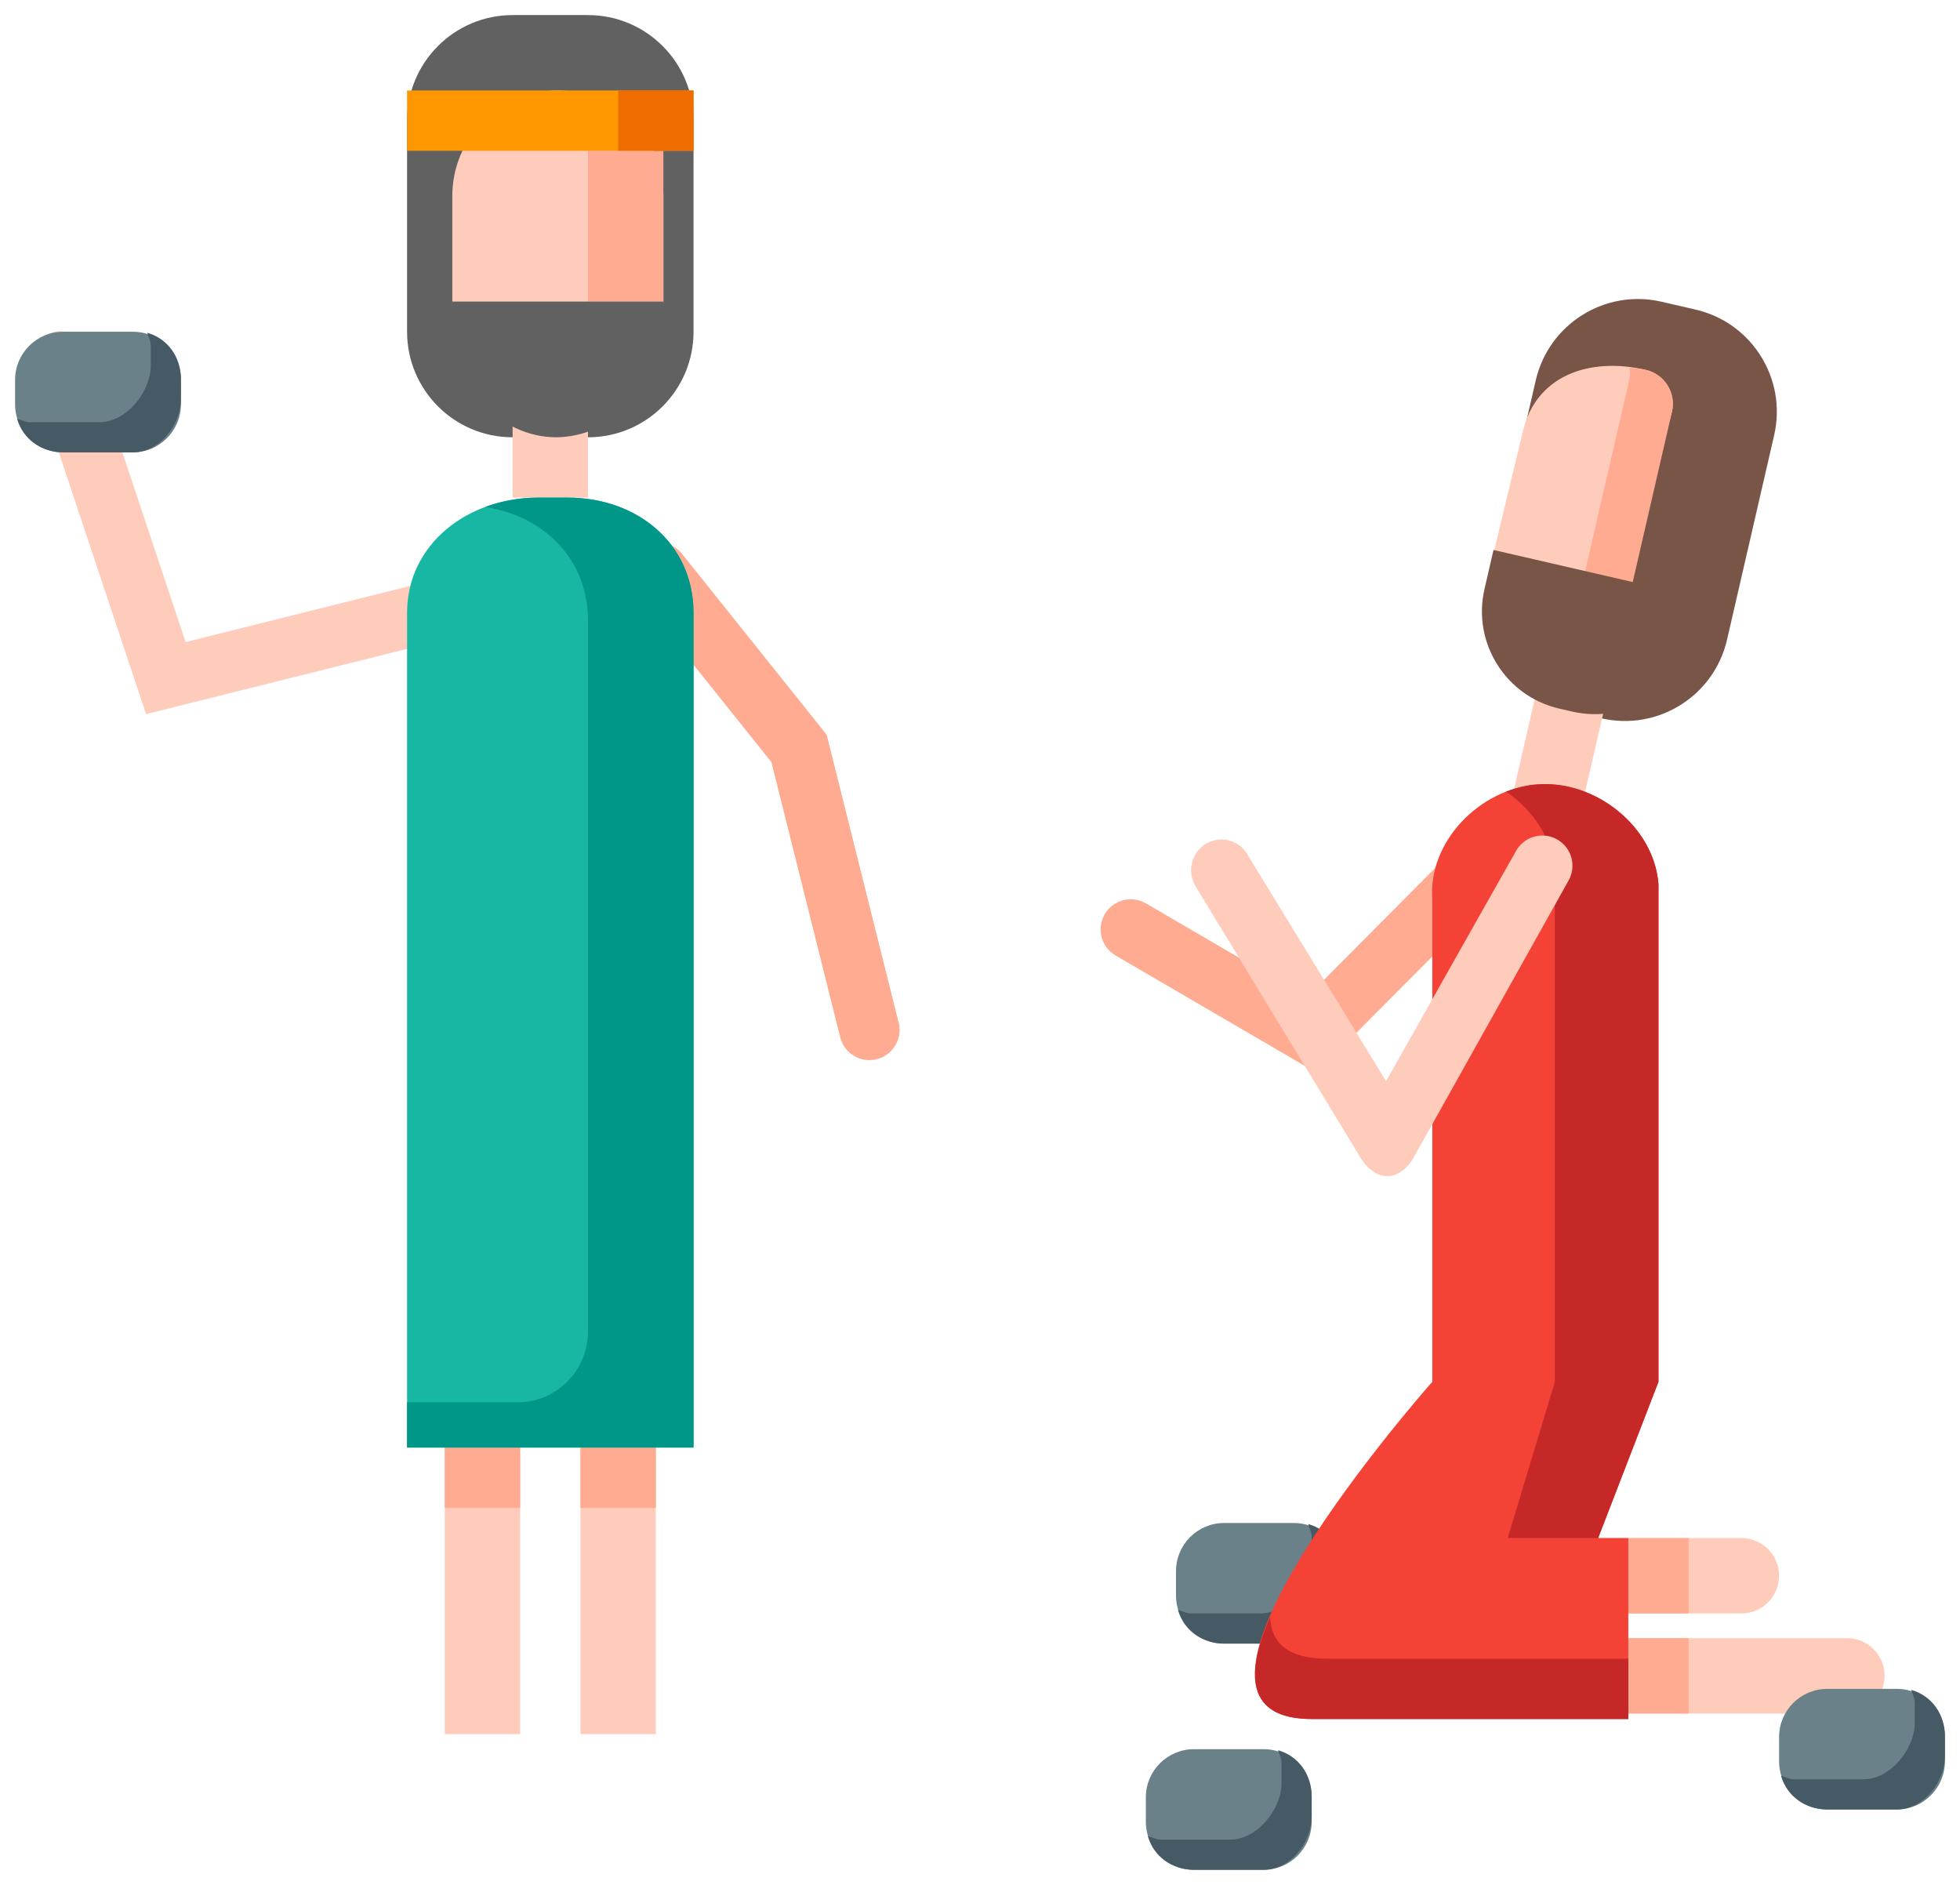 <?xml version="1.0" encoding="utf-8"?>
<!-- Generator: Adobe Illustrator 16.0.0, SVG Export Plug-In . SVG Version: 6.00 Build 0)  -->
<!DOCTYPE svg PUBLIC "-//W3C//DTD SVG 1.1//EN" "http://www.w3.org/Graphics/SVG/1.1/DTD/svg11.dtd">
<svg version="1.1" xmlns="http://www.w3.org/2000/svg" xmlns:xlink="http://www.w3.org/1999/xlink" x="0px" y="0px" width="130px"
	 height="125px" viewBox="0 0 130 125" enable-background="new 0 0 130 125" xml:space="preserve">
<g id="Ilustr._01">
</g>
<g id="Ilustr._02">
</g>
<g id="Ilustr._03">
</g>
<g id="Ilustr._04">
</g>
<g id="Ilustr._05">
	<g>
		<path fill="#6A8189" d="M89,105.808c0,1.763-1.43,3.192-3.193,3.192h-4.613C79.43,109,78,107.571,78,105.808v-1.615
			c0-1.763,1.43-3.192,3.193-3.192h4.613c1.764,0,3.193,1.429,3.193,3.192V105.808z"/>
		<path fill="#455A64" d="M86.768,101.069c0.078,0.275,0.232,0.56,0.232,0.86v1.314c0,1.764-1.629,3.756-3.393,3.756h-4.615
			c-0.3,0-0.584-0.154-0.86-0.232C78.51,108.11,79.729,109,81.193,109h4.613c1.764,0,3.193-1.793,3.193-3.556v-1.315
			C89,102.666,88.109,101.446,86.768,101.069z"/>
	</g>
	<path id="XMLID_173_" fill="#FFCCBC" d="M125,111.137L125,111.137c0,1.381-1.119,2.5-2.5,2.5h-20c-1.381,0-2.5-1.119-2.5-2.5l0,0
		c0-1.381,1.119-2.5,2.5-2.5h20C123.881,108.637,125,109.756,125,111.137z"/>
	<path id="XMLID_167_" fill="#FFCCBC" d="M118,104.5L118,104.5c0,1.381-1.119,2.5-2.5,2.5h-20c-1.381,0-2.5-1.119-2.5-2.5l0,0
		c0-1.381,1.119-2.5,2.5-2.5h20C116.881,102,118,103.119,118,104.5z"/>
	<rect x="108" y="102" fill="#FFAB91" width="4" height="5"/>
	<rect x="108" y="108.637" fill="#FFAB91" width="4" height="5"/>
	<path fill="#FFAB91" d="M87.328,71.144l-13.336-7.779c-0.954-0.557-1.276-1.781-0.72-2.735c0.557-0.953,1.779-1.277,2.735-0.72
		l10.664,6.221l10.904-10.968c0.779-0.783,2.045-0.786,2.828-0.008c0.783,0.779,0.787,2.045,0.008,2.829L87.328,71.144z"/>
	<g>
		<path id="XMLID_126_" fill="#795548" d="M106.211,47.635l-2.259-0.52c-3.742-0.863-6.077-4.596-5.215-8.339l3.124-13.552
			c0.862-3.742,4.596-6.077,8.338-5.215l2.258,0.521c3.742,0.862,6.078,4.596,5.215,8.338l-3.123,13.553
			C113.687,46.163,109.953,48.498,106.211,47.635z"/>
		
			<rect id="XMLID_109_" x="100.853" y="37.754" transform="matrix(0.975 0.225 -0.225 0.975 13.975 -21.878)" fill="#FFCCBC" width="4.636" height="25.497"/>
		<path id="XMLID_108_" fill="#FFCCBC" d="M107.545,39.651l-8.697-2.085l2.152-8.93c0.862-3.742,4.416-4.972,8.158-4.109l0,0
			c1.247,0.288,2.025,1.532,1.738,2.779L107.545,39.651z"/>
		<path id="XMLID_107_" fill="#FFAB91" d="M110.896,27.307c0.287-1.247-0.491-2.491-1.738-2.779
			c-0.362-0.083-0.723-0.111-1.082-0.137c0.039,0.274,0.043,0.559-0.023,0.846l-3.644,15.811L99,37.637v3l8.252,2.481
			L110.896,27.307z"/>
		<path id="XMLID_106_" fill="#795548" d="M104.286,47.191l-0.868-0.199c-3.557-0.82-5.776-4.369-4.957-7.927l0.598-2.593
			l13.752,3.169l-0.598,2.593C111.393,45.792,107.844,48.012,104.286,47.191z"/>
	</g>
	<path fill="#F44336" d="M110,58.637c-0.289-3.83-4.191-6.908-8.02-6.62c-3.83,0.289-7.269,3.791-6.98,7.62c0,0,0,27.333,0,32
		c0,0-19.834,22.363-8,22.363c7.875,0,21,0,21,0v-12h-2l4-10.363V58.637z"/>
	<path fill="#C62828" d="M88,110c-2.615,0-3.68-1.077-3.758-2.751C82.586,111.017,82.645,114,87,114c7.875,0,21,0,21,0v-4
		C104,110,94.572,110,88,110z"/>
	<path fill="#C62828" d="M106,102h-6l3.128-10.363V57.762c-0.162-2.143-1.456-4.05-3.234-5.264c0.667-0.26,1.37-0.427,2.087-0.481
		c3.828-0.288,7.73,2.79,8.02,6.62v33L106,102z"/>
	<path fill="#FFCCBC" d="M92,78c-0.696,0-1.343-0.543-1.707-1.139l-11-18.091c-0.575-0.942-0.278-2.219,0.664-2.795
		c0.942-0.575,2.173-0.301,2.75,0.641l9.225,15.085l8.623-15.272c0.543-0.961,1.763-1.304,2.725-0.761
		c0.962,0.543,1.301,1.762,0.758,2.724L93.741,76.803C93.393,77.42,92.743,78,92.034,78C92.022,78,92.012,78,92,78z"/>
	<g id="XMLID_102_">
		<path fill="#FFCCBC" d="M9.688,47.359L2.102,24.603c-0.35-1.048,0.217-2.181,1.266-2.53c1.054-0.353,2.181,0.218,2.53,1.265
			l6.414,19.243l16.87-4.217c1.07-0.267,2.158,0.384,2.426,1.455c0.268,1.072-0.384,2.158-1.455,2.426L9.688,47.359z"/>
	</g>
	<g id="XMLID_96_">
		<path fill="#FFAB91" d="M57.665,70.304c-0.896,0.001-1.711-0.606-1.938-1.515l-4.561-18.244l-9.061-11.326
			c-0.69-0.862-0.551-2.121,0.312-2.811c0.861-0.69,2.121-0.551,2.811,0.312l9.605,12.008l4.773,19.09
			c0.268,1.072-0.384,2.158-1.455,2.426C57.989,70.285,57.826,70.304,57.665,70.304z"/>
	</g>
	<rect id="XMLID_99_" x="29.5" y="87" fill="#FFCCBC" width="5" height="28"/>
	<rect id="XMLID_98_" x="38.5" y="87" fill="#FFCCBC" width="5" height="28"/>
	<rect id="XMLID_91_" x="29.5" y="90" fill="#FFAB91" width="5" height="10"/>
	<rect id="XMLID_79_" x="38.5" y="90" fill="#FFAB91" width="5" height="10"/>
	<g>
		<path id="XMLID_100_" fill="#616161" d="M46,22c0,3.866-3.134,7-7,7h-5c-3.866,0-7-3.134-7-7V8c0-3.866,3.134-7,7-7h5
			c3.866,0,7,3.134,7,7V22z"/>
		<path fill="#FFCCBC" d="M37,6c-3.866,0-7,3.134-7,7v7c0,2.791,1.637,5.193,4,6.317V33h5v-6.294c2.891-0.861,5-3.535,5-6.706v-7
			C44,9.134,40.866,6,37,6z"/>
		<rect id="XMLID_13_" x="39" y="10" fill="#FFAB91" width="5" height="10"/>
		<path id="XMLID_92_" fill="#616161" d="M36.833,29h0.083C33.051,29,30,25.503,30,21.637V20h14v1.637
			C44,25.503,40.699,29,36.833,29z"/>
		<rect id="XMLID_94_" x="27" y="6" fill="#FF9800" width="19" height="4"/>
		<rect id="XMLID_93_" x="41" y="6" fill="#EF6C00" width="5" height="4"/>
	</g>
	<path fill="#18B7A4" d="M37.652,33h-1.971C31.07,33,27,36.041,27,40.651V96h19V40.651C46,36.041,42.262,33,37.652,33z"/>
	<path fill="#009688" d="M37.652,33h-1.971c-1.225,0-2.408,0.22-3.49,0.622C36.065,34.22,39,37.067,39,41.151v47.152
		C39,90.881,36.91,93,34.333,93H27v3h19V40.651C46,36.041,42.262,33,37.652,33z"/>
	<g>
		<path fill="#6A8189" d="M12,26.808C12,28.571,10.57,30,8.807,30H4.193C2.43,30,1,28.571,1,26.808v-1.615
			C1,23.429,2.43,22,4.193,22h4.613C10.57,22,12,23.429,12,25.192V26.808z"/>
		<path fill="#455A64" d="M9.768,22.069C9.846,22.345,10,22.629,10,22.93v1.314C10,26.007,8.371,28,6.607,28H1.992
			c-0.3,0-0.584-0.154-0.86-0.232C1.51,29.11,2.729,30,4.193,30h4.613C10.57,30,12,28.207,12,26.444v-1.315
			C12,23.666,11.109,22.446,9.768,22.069z"/>
	</g>
	<g>
		<path fill="#6A8189" d="M87,120.808c0,1.763-1.43,3.192-3.193,3.192h-4.613C77.43,124,76,122.571,76,120.808v-1.615
			c0-1.763,1.43-3.192,3.193-3.192h4.613c1.764,0,3.193,1.429,3.193,3.192V120.808z"/>
		<path fill="#455A64" d="M84.768,116.069c0.078,0.275,0.232,0.56,0.232,0.86v1.314c0,1.764-1.629,3.756-3.393,3.756h-4.615
			c-0.3,0-0.584-0.154-0.86-0.232C76.51,123.11,77.729,124,79.193,124h4.613c1.764,0,3.193-1.793,3.193-3.556v-1.315
			C87,117.666,86.109,116.446,84.768,116.069z"/>
	</g>
	<g>
		<path fill="#6A8189" d="M129,116.808c0,1.763-1.43,3.192-3.193,3.192h-4.613c-1.764,0-3.193-1.429-3.193-3.192v-1.615
			c0-1.763,1.43-3.192,3.193-3.192h4.613c1.764,0,3.193,1.429,3.193,3.192V116.808z"/>
		<path fill="#455A64" d="M126.768,112.069c0.078,0.275,0.232,0.56,0.232,0.86v1.314c0,1.764-1.629,3.756-3.393,3.756h-4.615
			c-0.3,0-0.584-0.154-0.86-0.232c0.378,1.343,1.598,2.232,3.062,2.232h4.613c1.764,0,3.193-1.793,3.193-3.556v-1.315
			C129,113.666,128.109,112.446,126.768,112.069z"/>
	</g>
</g>
<g id="Ilustr._06">
</g>
</svg>
